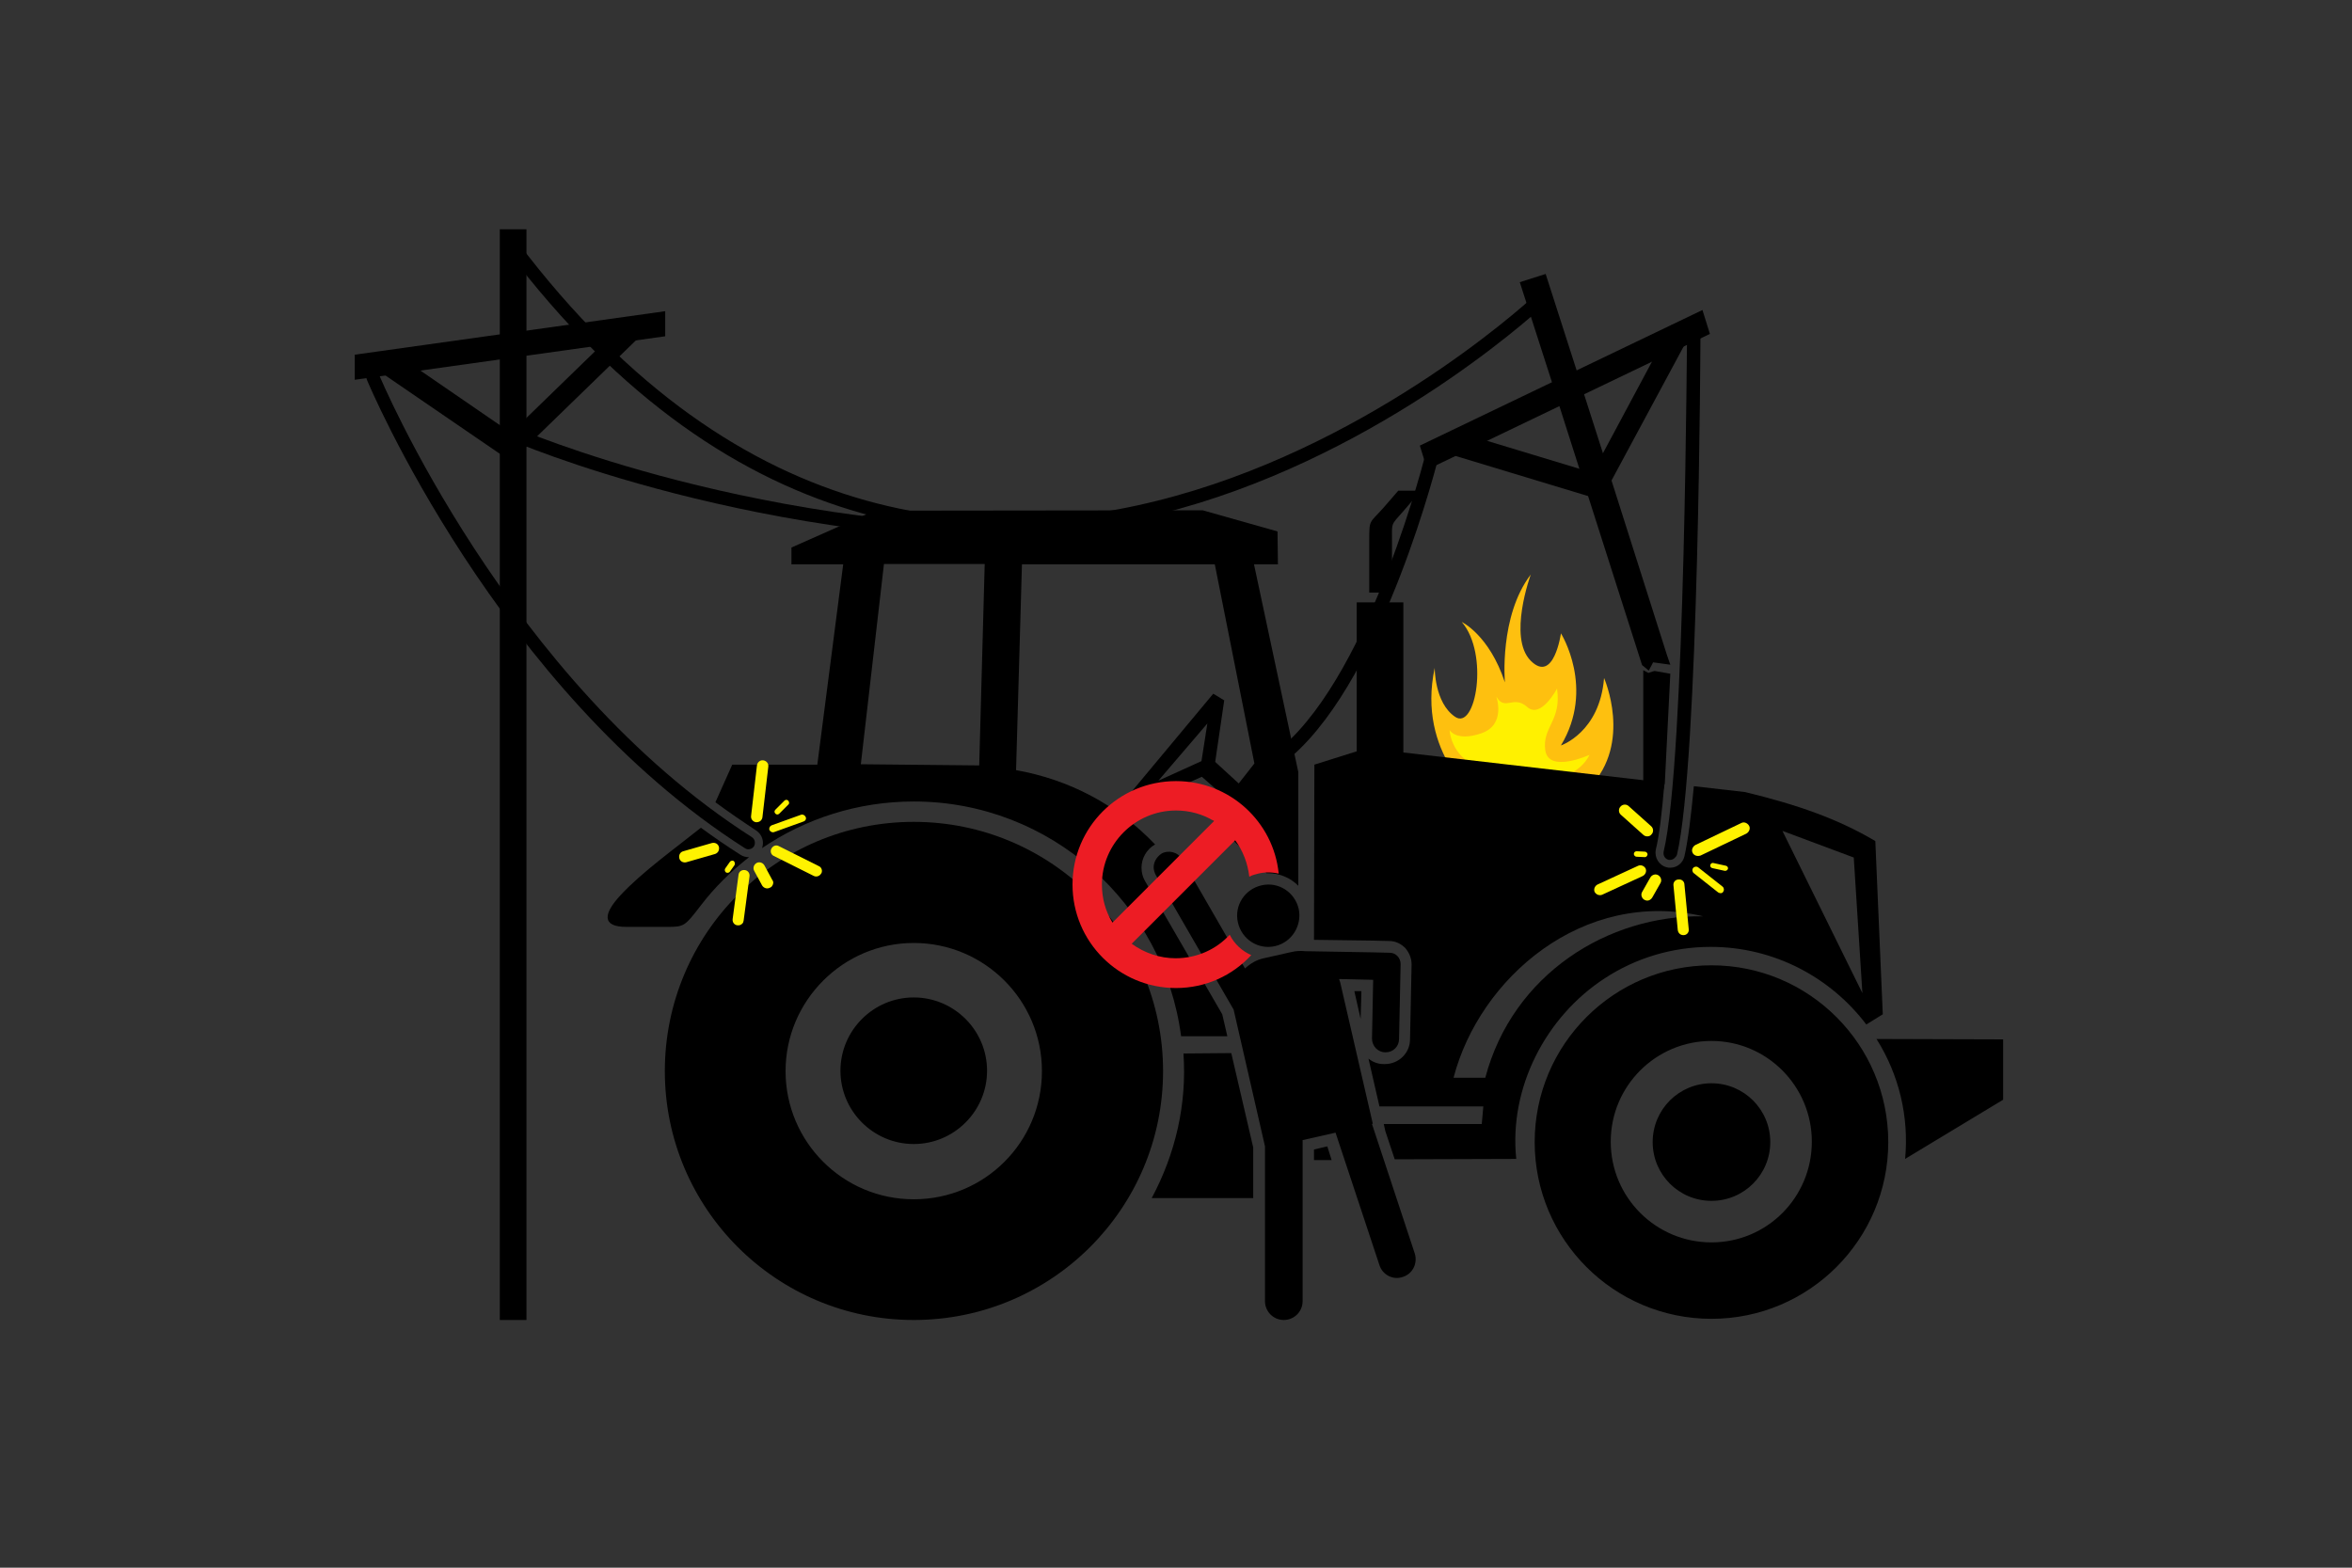<?xml version="1.0" encoding="utf-8"?>
<!-- Generator: Adobe Illustrator 21.0.2, SVG Export Plug-In . SVG Version: 6.00 Build 0)  -->
<svg version="1.1" id="Layer_1" xmlns="http://www.w3.org/2000/svg" xmlns:xlink="http://www.w3.org/1999/xlink" x="0px" y="0px"
	 viewBox="0 0 600 400" style="enable-background:new 0 0 600 400;" xml:space="preserve">
<rect x="0" y="0" width="600" height="400" fill="#333333" stroke="none"/>
<style type="text/css">
	.st0{fill:#FEC00F;}
	.st1{fill:#FFF100;}
	.st2{fill:#ED1C24;}
	.st3{fill:none;stroke:#000000;stroke-width:3.421;stroke-linecap:round;stroke-miterlimit:10;}
	.st4{fill:#FFF200;}
</style>
<path class="st0" d="M377.4,204.2c0,0-16.1-11.8-11.4-33.8c0,0-0.1,8.9,5.2,12.5s8.7-16.1,1.7-24.2c0,0,7,3.3,11,15.4
	c0,0-1.5-16.9,6.6-27.5c0,0-5.9,16.1,0,22s7.7-7,7.7-7s8.8,14,0,28.6c0,0,9.9-3.3,11-17.2c0,0,7.3,16.5-3.7,27.9
	C394.7,212.3,377.4,204.2,377.4,204.2z"/>
<path class="st1" d="M397.3,198.5c0,0,5.7-0.9,8.2-5.9c0,0-10.5,4.8-11.3-1.2s4.2-7.4,3-15.7c0,0-4.1,7.8-7.6,4.7
	c-3.5-3.2-5.7,1.2-7.9-2.7c0,0,2.6,7.2-3.8,9.4s-8.1-0.8-8.1-0.8s0.2,6.6,7.4,9.5C384.3,198.8,397.3,198.5,397.3,198.5z"/>
<path d="M436.6,276.4c-8.3,0-15,6.7-15,15c0,8.3,6.7,15,15,15c8.3,0,15-6.7,15-15C451.6,283.1,444.9,276.4,436.6,276.4z
	 M233.1,254.5c-10.3,0-18.7,8.4-18.7,18.7s8.4,18.7,18.7,18.7c10.3,0,18.7-8.4,18.7-18.7S243.4,254.5,233.1,254.5z M233.1,254.5
	c-10.3,0-18.7,8.4-18.7,18.7s8.4,18.7,18.7,18.7c10.3,0,18.7-8.4,18.7-18.7S243.4,254.5,233.1,254.5z M233.1,254.5
	c-10.3,0-18.7,8.4-18.7,18.7s8.4,18.7,18.7,18.7c10.3,0,18.7-8.4,18.7-18.7S243.4,254.5,233.1,254.5z M233.1,254.5
	c-10.3,0-18.7,8.4-18.7,18.7s8.4,18.7,18.7,18.7c10.3,0,18.7-8.4,18.7-18.7S243.4,254.5,233.1,254.5z M233.1,254.5
	c-10.3,0-18.7,8.4-18.7,18.7s8.4,18.7,18.7,18.7c10.3,0,18.7-8.4,18.7-18.7S243.4,254.5,233.1,254.5z M233.1,254.5
	c-10.3,0-18.7,8.4-18.7,18.7s8.4,18.7,18.7,18.7c10.3,0,18.7-8.4,18.7-18.7S243.4,254.5,233.1,254.5z M233.1,209.7
	c-35.1,0-63.5,28.5-63.5,63.6c0,35,28.4,63.5,63.5,63.5c35.1,0,63.6-28.4,63.6-63.5C296.7,238.2,268.2,209.7,233.1,209.7z
	 M233.1,306c-18.1,0-32.7-14.7-32.7-32.7s14.7-32.7,32.7-32.7s32.7,14.6,32.7,32.7C265.8,291.4,251.2,306,233.1,306z M233.1,254.5
	c-10.3,0-18.7,8.4-18.7,18.7s8.4,18.7,18.7,18.7c10.3,0,18.7-8.4,18.7-18.7S243.4,254.5,233.1,254.5z M233.1,254.5
	c-10.3,0-18.7,8.4-18.7,18.7s8.4,18.7,18.7,18.7c10.3,0,18.7-8.4,18.7-18.7S243.4,254.5,233.1,254.5z M233.1,254.5
	c-10.3,0-18.7,8.4-18.7,18.7s8.4,18.7,18.7,18.7c10.3,0,18.7-8.4,18.7-18.7S243.4,254.5,233.1,254.5z M436.6,276.4
	c-8.3,0-15,6.7-15,15c0,8.3,6.7,15,15,15c8.3,0,15-6.7,15-15C451.6,283.1,444.9,276.4,436.6,276.4z M436.6,276.4
	c-8.3,0-15,6.7-15,15c0,8.3,6.7,15,15,15c8.3,0,15-6.7,15-15C451.6,283.1,444.9,276.4,436.6,276.4z M436.6,276.4
	c-8.3,0-15,6.7-15,15c0,8.3,6.7,15,15,15c8.3,0,15-6.7,15-15C451.6,283.1,444.9,276.4,436.6,276.4z M436.6,276.4
	c-8.3,0-15,6.7-15,15c0,8.3,6.7,15,15,15c8.3,0,15-6.7,15-15C451.6,283.1,444.9,276.4,436.6,276.4z M436.6,276.4
	c-8.3,0-15,6.7-15,15c0,8.3,6.7,15,15,15c8.3,0,15-6.7,15-15C451.6,283.1,444.9,276.4,436.6,276.4z M436.6,246.3
	c-24.9,0-45.1,20.2-45.1,45.1c0,24.9,20.2,45.1,45.1,45.1c24.9,0,45.1-20.2,45.1-45.1C481.7,266.5,461.5,246.3,436.6,246.3z
	 M436.6,317c-14.2,0-25.7-11.5-25.7-25.7s11.5-25.7,25.7-25.7c14.1,0,25.6,11.5,25.6,25.7S450.8,317,436.6,317z M436.6,276.4
	c-8.3,0-15,6.7-15,15c0,8.3,6.7,15,15,15c8.3,0,15-6.7,15-15C451.6,283.1,444.9,276.4,436.6,276.4z M436.6,276.4
	c-8.3,0-15,6.7-15,15c0,8.3,6.7,15,15,15c8.3,0,15-6.7,15-15C451.6,283.1,444.9,276.4,436.6,276.4z M436.6,276.4
	c-8.3,0-15,6.7-15,15c0,8.3,6.7,15,15,15c8.3,0,15-6.7,15-15C451.6,283.1,444.9,276.4,436.6,276.4z M478.7,265.1
	c5.8,9.2,8.3,19.9,7.3,30.6l25-15.1v-15.4L478.7,265.1z M345.5,252.9l1.6,7.1l0.2-7.1H345.5z M338.6,292.5l-3.4,0.8v2.7h4.5
	L338.6,292.5z M314.1,268.7l-12.2,0.1c0.9,12.9-2,25.5-8.1,36.9h25.9v-12.9L314.1,268.7z M362.5,125.2h-5.8l-3.9,4.5
	c-3.4,3.8-3.5,2.8-3.5,7.9v13.6h5.8v-12.9c0-5.2-0.4-4.1,3-8L362.5,125.2z"/>
<path d="M191.1,218.7c-4.6,3.6-8.8,7.7-12.3,12.3c-4.1,5.3-4.2,5.5-8.6,5.5h-10.4c-6.4,0-5.9-3.4-1.4-8.2
	c5.4-5.8,13.9-11.9,20.4-17.1c3.3,2.4,6.6,4.7,10.1,6.9c0.6,0.4,1.3,0.6,2,0.6C191,218.7,191,218.7,191.1,218.7z"/>
<path d="M319.9,144h6.1l-0.1-8.4l-19.1-5.4l-83.7,0.1l-21.2,9.4v4.3h13.2l-6.6,51.1h-21.7l-4.3,9.6c3.4,2.5,6.9,4.9,10.4,7.2
	c1.5,1,2.1,2.8,1.5,4.5c11-7.5,24.4-11.9,38.7-11.9c34.9,0,63.8,26.1,68.2,59.9h11.8l-1.3-5.6l-19.7-34c-0.6-1-0.9-2.2-0.9-3.4
	c0-2.4,1.3-4.7,3.4-5.9c0.1,0,0.1,0,0.1,0c-9.7-10.2-22-16.6-35.5-19l1.5-52.5h49.2l10.1,50.8l-4,5.1l-6-5.5l2.3-15.7l-2.8-1.7
	l-21,25.2l3,2.7l15.1-6.7l6.6,5.8l-4.2,4.9l14.1,13.9h0.4c3,0,5.7,1.2,7.7,3.2V197L319.9,144z M249.8,195.3l-30.2-0.3l5.9-51.1h25.7
	L249.8,195.3z M306.5,194.2l-11,5l12.5-14.6L306.5,194.2z"/>
<path d="M478.4,214.6c-9.6-5.7-20-9.3-33.2-12.5l-13.1-1.5c-0.7,7.7-1.5,13.9-2.4,17.9c-0.4,1.7-1.9,2.9-3.6,2.9
	c-0.3,0-0.6,0-0.9-0.1c-2-0.5-3.2-2.5-2.8-4.5c0.9-3.7,1.6-9.7,2.2-17.1l-66.6-7.7v-38.3h-11.9v38l-10.8,3.4l-0.1,44.7l15.1,0.2
	l4.1,0.1c1.6,0,3,0.7,4.1,1.8c1,1.2,1.6,2.6,1.6,4.2l-0.4,19.1c0,3.5-2.9,6.3-6.4,6.3h-0.3c-1.5,0-2.8-0.5-3.9-1.4l2.8,12.2h26.5
	l-0.4,4.5H353l0.4,1.8l2.4,7.2c10.4,0,20.7-0.1,31-0.1c-1.9-18.1,7.5-36.3,22.6-46.1c7.8-5.1,17.1-8,27-8c16.2,0,30.6,7.8,39.7,19.8
	l4.2-2.6L478.4,214.6z M378.9,275h-8.1c6.6-25.4,33-48.4,63.7-41.2C410.3,233.4,385.9,248.5,378.9,275z M454.7,212l18.2,6.8
	l2.2,34.6L454.7,212z"/>
<g>
	<path d="M296.3,217.8c1.8-1,4.2-0.4,5.2,1.4l16.1,27.9c1.3-1.2,2.9-2.2,4.8-2.6l7.1-1.6c1.2-0.3,2.4-0.3,3.5-0.2l17.5,0.3l4,0.1
		c1.6,0,2.8,1.3,2.8,2.9l-0.4,19.1c0,1.9-1.5,3.4-3.4,3.4h-0.1c-1.9,0-3.4-1.6-3.4-3.5l0.3-15l-8.7-0.2c0.1,0.3,0.2,0.6,0.3,0.9
		l8.3,36l-0.2,0.1l10.9,33c0.8,2.5-0.5,5.2-3,6l0,0c-2.5,0.9-5.2-0.5-6-3L340.7,289l-8.4,1.9V332c0,2.7-2.2,4.8-4.8,4.8l0,0
		c-2.7,0-4.8-2.2-4.8-4.8v-39.5l-8-34.9l-19.9-34.4c-0.3-0.6-0.5-1.3-0.5-1.9C294.3,220,295,218.7,296.3,217.8z"/>
</g>
<path class="st2" d="M300,199.3c-14.6,0-26.4,11.8-26.4,26.4s11.8,26.4,26.4,26.4c7.6,0,14.4-3.2,19.2-8.4c-2.3-1-4.3-2.8-5.5-5.2
	c-3.4,3.7-8.3,6-13.8,6c-4,0-7.9-1.3-11.2-3.7l26.4-26.4c2,2.7,3.2,5.9,3.6,9.3c0.7-0.4,1.5-0.6,2.3-0.8s1.7-0.3,2.5-0.3
	c0.9,0,1.8,0.1,2.7,0.3C324.9,209.7,313.7,199.3,300,199.3z M283.8,235.4c-1.8-2.9-2.7-6.2-2.7-9.7c0-10.4,8.5-18.9,18.9-18.9
	c3.4,0,6.8,0.9,9.7,2.7L283.8,235.4z"/>
<g>
	<g>
		<path d="M331.3,231.9c-1-4.3-5.2-7-9.5-6s-7,5.2-6,9.5s5.2,7,9.5,6C329.6,240.4,332.2,236.1,331.3,231.9z"/>
	</g>
</g>
<polygon points="426.1,171.9 424.7,199.8 424.7,199.8 419.2,226.2 419.2,171 420.5,171.7 421.7,171.3 422.1,171.2 "/>
<g>
	<path d="M426.1,219.4c-0.1,0-0.3,0-0.4,0c-0.9-0.2-1.5-1.1-1.3-2.1c5.6-23.5,5.9-133.3,6-134.4c0-0.9,0.8-1.7,1.7-1.7c0,0,0,0,0,0
		c0.9,0,1.7,0.8,1.7,1.7c0,4.5-0.4,111.3-6,135.2C427.5,218.8,426.8,219.4,426.1,219.4z"/>
</g>
<g>
	<polygon points="426.1,169.6 421.7,169 421.4,169.6 420.6,171.1 418.9,169.7 418.8,169.4 405.1,126.5 402.9,119.6 397.8,103.6 
		395.9,97.5 387.7,72 394.3,69.9 402.2,94.5 404.1,100.6 408.9,115.6 411.1,122.6 425.2,167 	"/>
	<g>
		<polygon points="434.3,79.1 362.2,113.7 364.1,119.8 436.2,85.2 		"/>
		<polygon points="426.5,82.8 406.1,120.9 409.7,125.2 430.2,87.1 		"/>
		<polygon points="370.5,109.8 406.5,120.7 406.2,126.9 370.2,116 		"/>
	</g>
</g>
<rect x="127.5" y="58.5" width="6.8" height="278.3"/>
<path class="st3" d="M276.1,136.4c-82.1,2-145.5-25.8-145.5-25.8"/>
<path class="st3" d="M365.4,115.9c0,0-13.7,55.5-37,75.8"/>
<path class="st3" d="M393.4,76c0,0-147.3,139.7-262.8-13.3"/>
<g>
	<path d="M190.9,216.7c-0.3,0-0.6-0.1-0.9-0.3C126.8,176.1,93.9,97.7,93.6,96.9c-0.4-0.9,0.1-1.9,0.9-2.2c0.9-0.4,1.9,0.1,2.2,0.9
		c0.3,0.8,32.8,78.2,95.1,118c0.8,0.5,1,1.6,0.5,2.4C192,216.4,191.5,216.7,190.9,216.7z"/>
</g>
<g>
	<polygon points="169.7,79.4 90.5,90.5 90.5,96.9 169.7,85.8 	"/>
	<polygon points="161.1,80.6 130.1,110.7 132.3,115.9 163.3,85.8 	"/>
	<polygon points="99.6,89.3 130.6,110.6 128.4,116.4 97.3,95.1 	"/>
</g>
<g>
	<g>
		<line x1="418.5" y1="222.2" x2="408.1" y2="227"/>
		<path class="st4" d="M408.1,228.4c-0.5,0-1-0.3-1.3-0.8c-0.3-0.7,0-1.5,0.7-1.9l10.4-4.8c0.7-0.3,1.5,0,1.9,0.7
			c0.3,0.7,0,1.5-0.7,1.9l-10.4,4.8C408.5,228.4,408.3,228.4,408.1,228.4z"/>
	</g>
	<g>
		<line x1="428.2" y1="225.8" x2="429.4" y2="237.2"/>
		<path class="st4" d="M429.4,238.6c-0.7,0-1.3-0.5-1.4-1.3l-1.1-11.4c-0.1-0.8,0.5-1.5,1.3-1.5c0.8-0.1,1.5,0.5,1.5,1.3l1.1,11.4
			c0.1,0.8-0.5,1.5-1.3,1.5C429.5,238.6,429.4,238.6,429.4,238.6z"/>
	</g>
	<g>
		<line x1="432.7" y1="222.1" x2="438.9" y2="227"/>
		<path class="st4" d="M438.9,227.9c-0.2,0-0.4-0.1-0.6-0.2l-6.2-4.9c-0.4-0.3-0.5-0.9-0.2-1.3c0.3-0.4,0.9-0.5,1.3-0.2l6.2,4.9
			c0.4,0.3,0.5,0.9,0.2,1.3C439.5,227.8,439.2,227.9,438.9,227.9z"/>
	</g>
	<g>
		<line x1="433.1" y1="216.9" x2="444.8" y2="211.3"/>
		<path class="st4" d="M433.1,218.4c-0.5,0-1.1-0.3-1.3-0.8c-0.4-0.7,0-1.6,0.7-2l11.7-5.6c0.7-0.4,1.6,0,2,0.7c0.4,0.7,0,1.6-0.7,2
			l-11.7,5.6C433.5,218.4,433.3,218.4,433.1,218.4z"/>
	</g>
	<path class="st4" d="M420.2,229.8c-0.2,0-0.5-0.1-0.7-0.2c-0.7-0.4-1-1.3-0.6-2l2.1-3.7c0.4-0.7,1.3-1,2-0.6c0.7,0.4,1,1.3,0.6,2
		l-2.1,3.7C421.2,229.5,420.7,229.8,420.2,229.8z"/>
	<path class="st4" d="M440.1,222.2c0,0-0.1,0-0.1,0l-3.2-0.7c-0.4-0.1-0.6-0.5-0.5-0.8c0.1-0.4,0.5-0.6,0.8-0.5l3.2,0.7
		c0.4,0.1,0.6,0.5,0.5,0.8C440.7,222,440.4,222.2,440.1,222.2z"/>
	<path class="st4" d="M420.2,213.4c-0.3,0-0.7-0.1-1-0.4l-5.7-5.1c-0.6-0.5-0.7-1.5-0.1-2.1c0.5-0.6,1.5-0.7,2.1-0.1l5.7,5.1
		c0.6,0.5,0.7,1.5,0.1,2.1C421,213.3,420.6,213.4,420.2,213.4z"/>
	<path class="st4" d="M419.6,218.7C419.5,218.7,419.5,218.7,419.6,218.7l-2.1-0.1c-0.4,0-0.7-0.4-0.7-0.7c0-0.4,0.3-0.7,0.7-0.7
		l2.1,0.1c0.4,0,0.7,0.4,0.7,0.7C420.2,218.5,419.9,218.7,419.6,218.7z"/>
</g>
<g>
	<g>
		<line x1="189.7" y1="223.4" x2="188.3" y2="234.8"/>
		<path class="st4" d="M189.5,235.5c-0.3,0.4-0.8,0.7-1.4,0.6c-0.8-0.1-1.3-0.8-1.2-1.6l1.5-11.3c0.1-0.8,0.8-1.3,1.6-1.2
			c0.8,0.1,1.3,0.8,1.2,1.6l-1.5,11.3C189.6,235.2,189.6,235.4,189.5,235.5z"/>
	</g>
	<g>
		<line x1="198" y1="217.1" x2="208.2" y2="222.2"/>
		<path class="st4" d="M209.4,223c-0.4,0.6-1.2,0.8-1.8,0.5l-10.2-5.1c-0.7-0.3-1-1.2-0.6-1.9c0.4-0.7,1.2-1,1.9-0.6l10.2,5.1
			c0.7,0.3,1,1.2,0.6,1.9C209.4,222.9,209.4,222.9,209.4,223z"/>
	</g>
	<g>
		<line x1="197.2" y1="211.4" x2="204.7" y2="208.7"/>
		<path class="st4" d="M205.5,209.2c-0.1,0.2-0.3,0.3-0.5,0.4l-7.5,2.7c-0.5,0.2-1-0.1-1.2-0.5c-0.2-0.5,0.1-1,0.5-1.2l7.5-2.7
			c0.5-0.2,1,0.1,1.2,0.5C205.7,208.7,205.6,209,205.5,209.2z"/>
	</g>
	<g>
		<line x1="193.1" y1="208.3" x2="194.5" y2="195.4"/>
		<path class="st4" d="M194.3,209.1c-0.3,0.5-0.8,0.7-1.4,0.7c-0.8-0.1-1.4-0.8-1.3-1.6l1.5-12.9c0.1-0.8,0.8-1.4,1.6-1.3
			c0.8,0.1,1.4,0.8,1.3,1.6l-1.5,12.9C194.5,208.7,194.4,208.9,194.3,209.1z"/>
	</g>
	<path class="st4" d="M197,226c-0.1,0.2-0.3,0.4-0.6,0.5c-0.7,0.4-1.6,0.1-2-0.6l-2-3.7c-0.4-0.7-0.1-1.6,0.6-2
		c0.7-0.4,1.6-0.1,2,0.6l2,3.7C197.4,225,197.3,225.6,197,226z"/>
	<path class="st4" d="M201.2,205.2c0,0-0.1,0.1-0.1,0.1l-2.3,2.3c-0.3,0.3-0.7,0.3-1,0c-0.3-0.3-0.3-0.7,0-1l2.3-2.3
		c0.3-0.3,0.7-0.3,1,0C201.3,204.6,201.4,204.9,201.2,205.2z"/>
	<path class="st4" d="M183.2,217.3c-0.2,0.3-0.5,0.5-0.8,0.6l-7.3,2.1c-0.8,0.2-1.6-0.2-1.8-1c-0.2-0.8,0.2-1.6,1-1.8l7.3-2.1
		c0.8-0.2,1.6,0.2,1.8,1C183.5,216.5,183.4,217,183.2,217.3z"/>
	<path class="st4" d="M187.4,220.7C187.3,220.7,187.3,220.7,187.4,220.7l-1.2,1.7c-0.2,0.3-0.7,0.4-1,0.2c-0.3-0.2-0.4-0.7-0.2-1
		l1.2-1.7c0.2-0.3,0.7-0.4,1-0.2C187.5,220,187.5,220.4,187.4,220.7z"/>
</g>
</svg>
